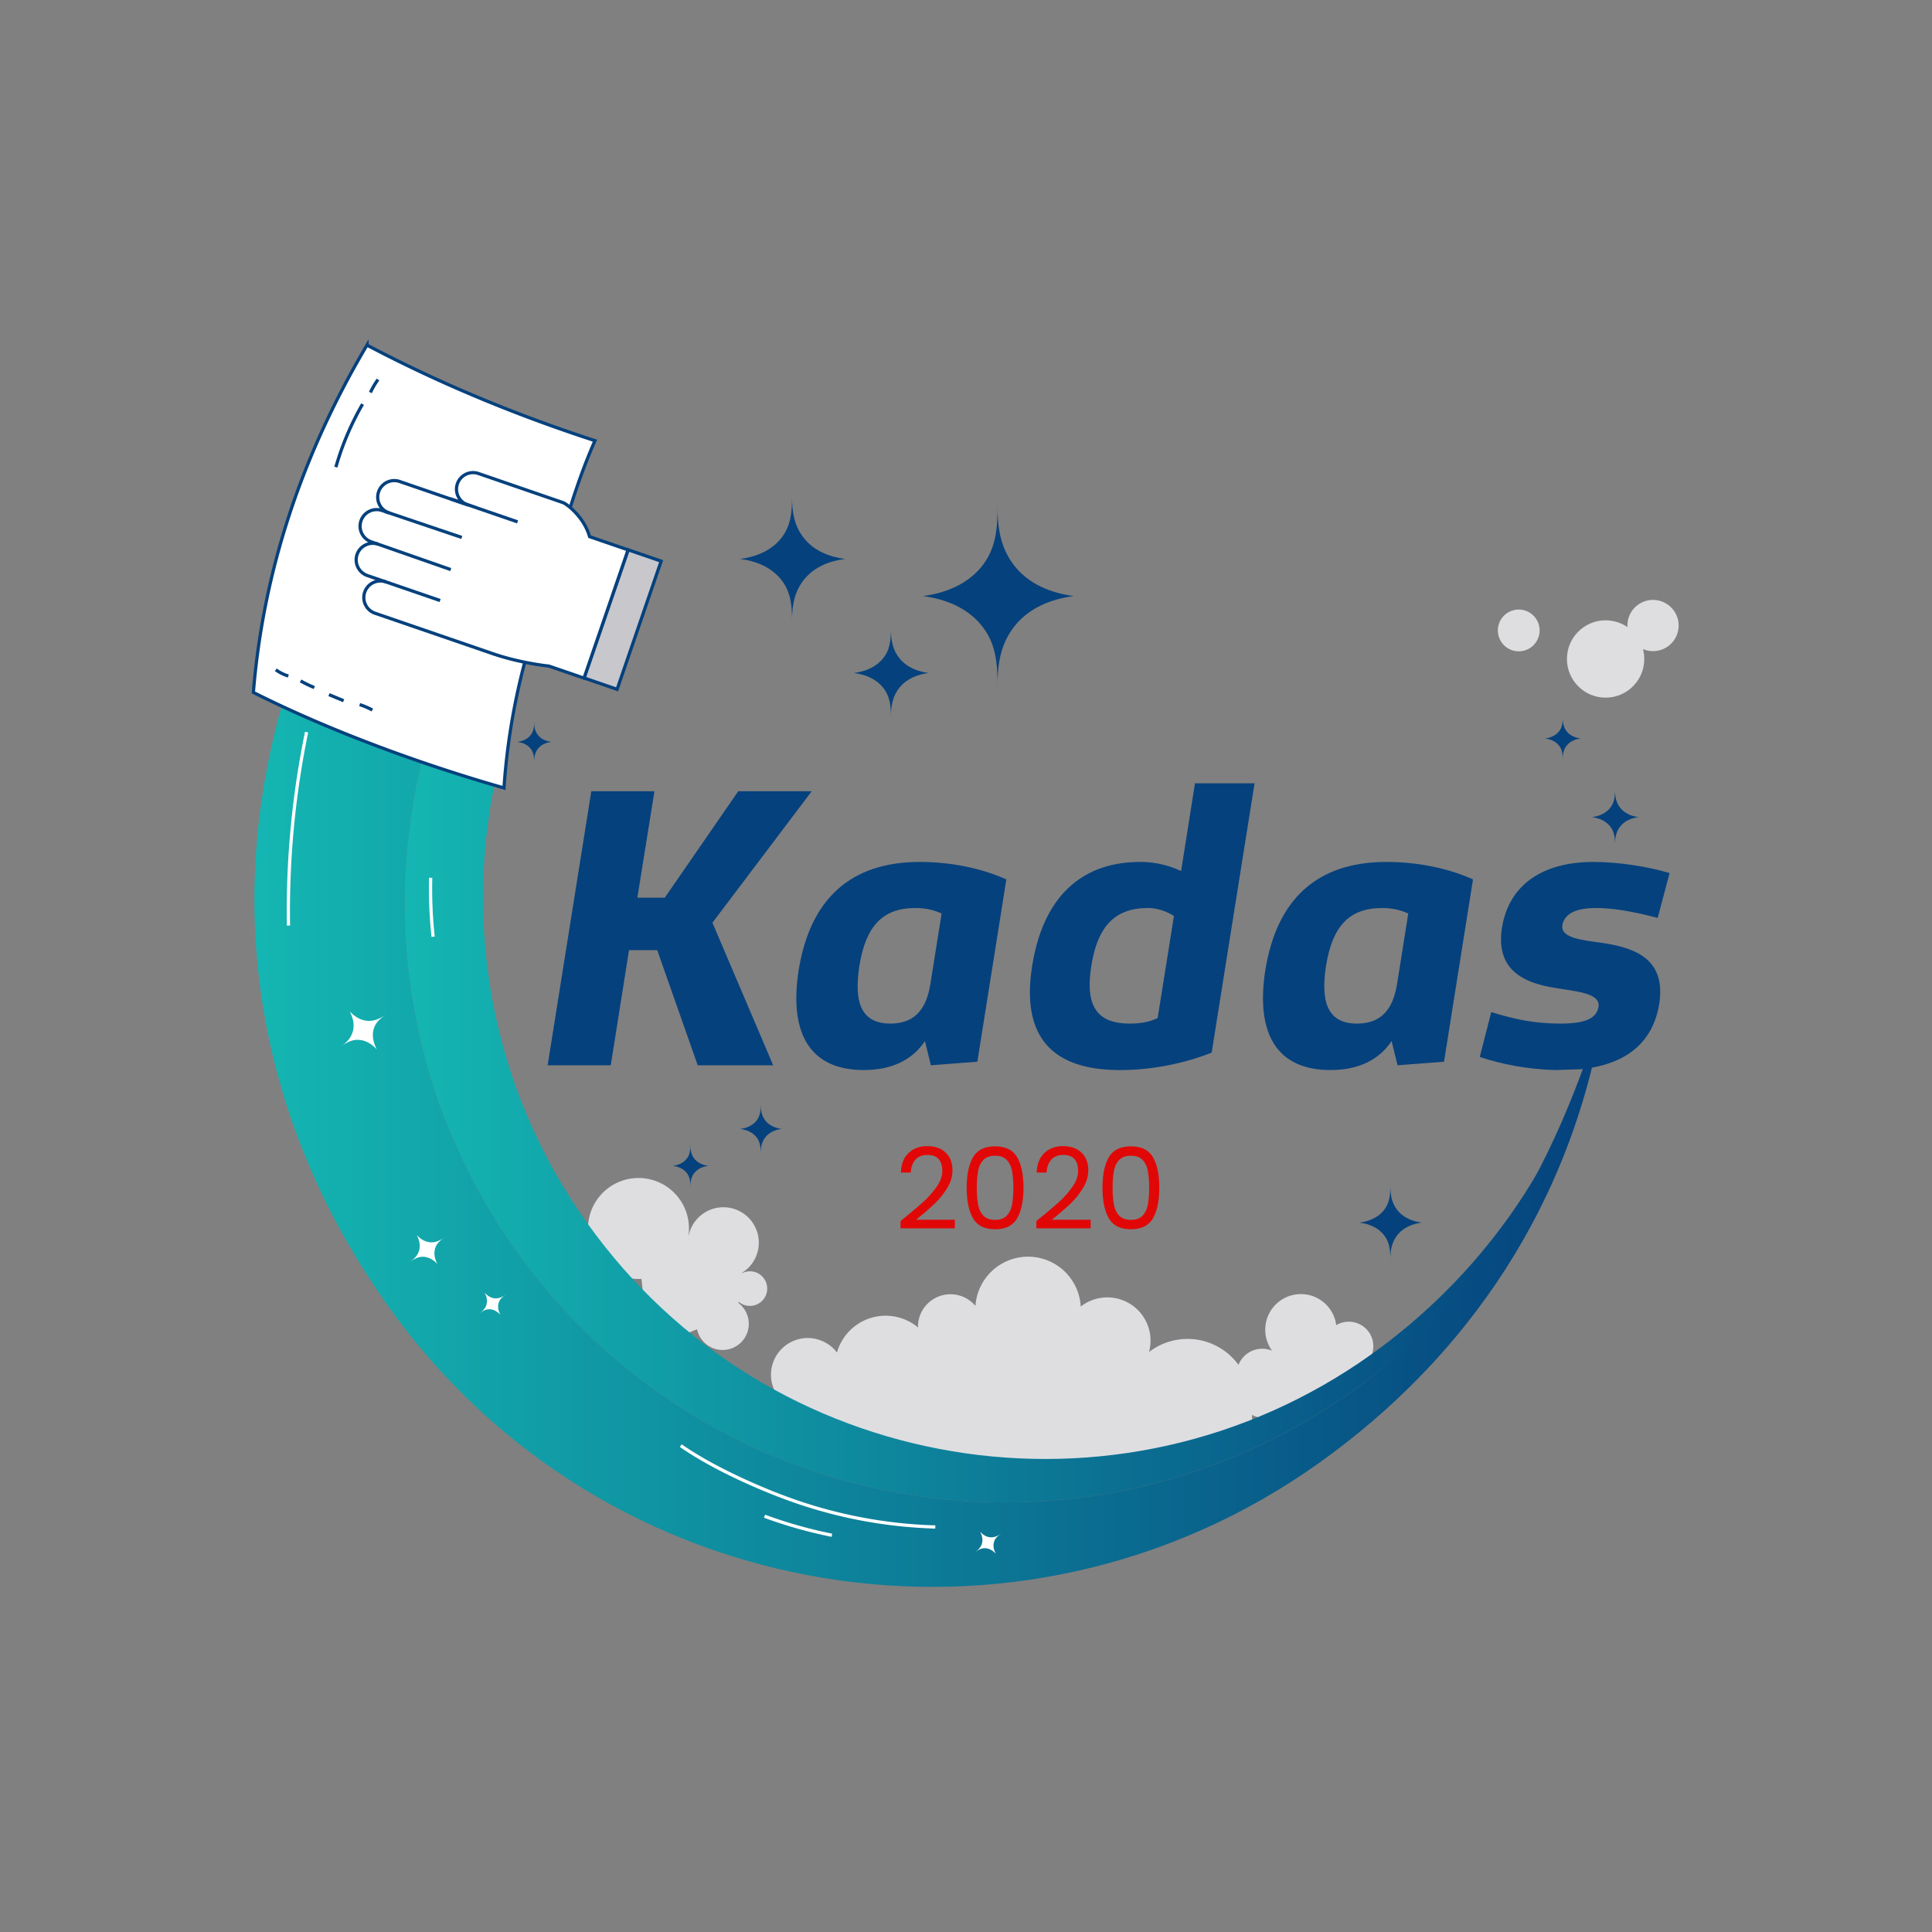 <?xml version="1.0" encoding="UTF-8"?>
<svg data-bbox="393.44 535.89 2213.124 1928.214" viewBox="0 0 3000 3000" xmlns:xlink="http://www.w3.org/1999/xlink" xmlns="http://www.w3.org/2000/svg" data-type="ugc">
    <rect x="0" y="0" width="3000" height="3000" fill="#808080" stroke="none"/>
    <g>
        <defs>
            <linearGradient gradientUnits="userSpaceOnUse" y2="1741.93" x2="2471.74" y1="1741.93" x1="628.45" id="7b673157-54e6-4219-a1e1-bca1b36c5978">
                <stop stop-color="#14b6b2" offset="0"/>
                <stop stop-color="#05417d" offset="1"/>
            </linearGradient>
            <linearGradient xlink:href="#7b673157-54e6-4219-a1e1-bca1b36c5978" y2="1768.68" x2="2492.44" y1="1768.68" x1="395.03" id="36895fe0-88fe-47e7-98cf-5f398fb9254d"/>
        </defs>
        <path d="M1159.85 2027.41a26.87 26.87 0 1 0-7.88-50.28l-.25-.43a55 55 0 1 0-82.25-58.42h-.37a78.4 78.4 0 1 0-73 67.56l11.6 108.16 74.69-29.88a40.61 40.61 0 1 0 63.95-41.07l1-1.36a26.7 26.7 0 0 0 12.51 5.72" fill="#dedee1"/>
        <path d="M2132.22 2095a38.11 38.11 0 0 0-57.33-37.33 55.34 55.34 0 1 0-99.61 39.71 39.59 39.59 0 0 0-52.16 22 97.84 97.84 0 0 0-138.91-19.93 68.3 68.3 0 0 0 2.2-13.61 67.06 67.06 0 0 0-108.26-57 81.89 81.89 0 0 0-163.48-1 50.5 50.5 0 0 0-89.19 29.55c-.08 1.35.14 2.63.16 4a78.53 78.53 0 0 0-126 38.82 57.05 57.05 0 1 0-66.84 87.4l-1.28 22.06s134.88 63.44 335.51 75c122.79 7.1 208-3.07 255.74-12a99 99 0 0 0 15.51 2.26c54 3.13 102.79-11.76 105.92-65.79a100 100 0 0 0-.2-12.14 40.3 40.3 0 0 0 14 4.43c12.8 1.49 40.06-12 48.51-20.43l104.69-56.15a38.2 38.2 0 0 0 21.02-29.85" fill="#dedee1"/>
        <path fill="#dedee1" d="M2498.482 963.439c33.036 2.925 57.445 32.076 54.52 65.112s-32.077 57.445-65.112 54.52c-33.036-2.926-57.445-32.077-54.52-65.113 2.925-33.035 32.077-57.445 65.112-54.52"/>
        <path d="M2527.18 967.79a39.77 39.77 0 1 0 43.12-36.1 39.77 39.77 0 0 0-43.12 36.1" fill="#dedee1"/>
        <path d="M2326 976.08a32.42 32.42 0 1 0 35.16-29.44 32.42 32.42 0 0 0-35.16 29.44" fill="#dedee1"/>
        <path d="M1433.25 1866.61a141.6 141.6 0 0 0 21.3-24q8.67-12.52 8.67-24.63 0-11.39-5.52-18t-17.79-6.58q-11.92 0-18.5 7.45t-7.09 19.9h-15.43q.69-19.63 11.92-30.33t28.92-10.69q18.06 0 28.66 10t10.61 27.52q0 14.55-8.68 28.31a123.7 123.7 0 0 1-19.72 24.19q-11 10.44-28.22 24.28h60.3v13.32h-84.32V1896q22.26-17.91 34.89-29.39" fill="#e20707"/>
        <path d="M1510.9 1797q9.82-16.92 34.36-16.92 24.36 0 34.18 16.92t9.82 47.06q0 30.68-9.82 47.68t-34.18 17q-24.54 0-34.36-17t-9.81-47.68q0-30.13 9.81-47.06m60.57 21.21q-2-10.61-8.24-17.1t-18-6.48q-11.92 0-18.14 6.48t-8.24 17.1a140.5 140.5 0 0 0-2 25.85 145.4 145.4 0 0 0 2 26.47q2 10.7 8.24 17.18t18.14 6.49q11.74 0 18-6.49t8.24-17.18a146.4 146.4 0 0 0 2-26.47 141.5 141.5 0 0 0-2-25.83Z" fill="#e20707"/>
        <path d="M1644.13 1866.61a141 141 0 0 0 21.29-24q8.68-12.52 8.68-24.63 0-11.39-5.52-18t-17.79-6.58q-11.93 0-18.5 7.45t-7.1 19.9h-15.42q.69-19.63 11.92-30.33t28.92-10.69q18.06 0 28.66 10t10.61 27.52q0 14.55-8.68 28.31a123.7 123.7 0 0 1-19.72 24.19q-11 10.44-28.22 24.28h60.3v13.32h-84.32V1896q22.26-17.91 34.89-29.39" fill="#e20707"/>
        <path d="M1721.78 1797q9.81-16.92 34.36-16.92 24.36 0 34.18 16.92t9.82 47.06q0 30.68-9.82 47.68t-34.18 17q-24.54 0-34.36-17t-9.82-47.68q.04-30.13 9.82-47.06m60.57 21.21q-2-10.61-8.24-17.1t-18-6.48q-11.92 0-18.14 6.48t-8.24 17.1a140.5 140.5 0 0 0-2 25.85 145.4 145.4 0 0 0 2 26.47q2 10.7 8.24 17.18t18.14 6.49q11.74 0 18-6.49t8.24-17.18a146.4 146.4 0 0 0 2-26.47 141.5 141.5 0 0 0-2-25.83Z" fill="#e20707"/>
        <path d="M801.68 1942.72C631.41 1704.2 589.88 1412.8 663 1150.92l111.36 37.94c-57 237.22-14.93 496.85 137.94 711 280 392.2 824.89 483.18 1217.1 203.2 169.26-120.83 290.94-294.7 342.39-480.65-51.54 207.94-183.11 402.94-371.14 537.17-418.65 298.8-1000.17 201.71-1298.97-216.86" fill="url(#7b673157-54e6-4219-a1e1-bca1b36c5978)"/>
        <path d="M801.68 1942.72c298.8 418.57 880.35 515.66 1298.92 216.86 188-134.23 311.6-336 390-598.49.62-2.08 1.25-4.15 1.82-6.25-47.41 315.28-217.08 554.7-443.62 716.42C1583.22 2603.63 936.35 2495.63 604 2030c-203.43-285-261.89-622-159.65-956.77L663 1150.92c-73.12 261.88-31.59 553.28 138.68 791.8" fill="url(#36895fe0-88fe-47e7-98cf-5f398fb9254d)"/>
        <path d="M447.91 1437.22a1381.8 1381.8 0 0 1 28.15-300.4" fill="none" stroke="#ffffff" stroke-miterlimit="10" stroke-width="5"/>
        <path d="M672.54 1454.57a703 703 0 0 1-3.79-91.55" fill="none" stroke="#ffffff" stroke-miterlimit="10" stroke-width="5"/>
        <path d="M1452.32 2371.09a728.8 728.8 0 0 1-238.08-47.36s-92.61-33.87-157.16-79" fill="none" stroke="#ffffff" stroke-miterlimit="10" stroke-width="5"/>
        <path d="M1291.75 2383.94a703 703 0 0 1-104.58-29.59" fill="none" stroke="#ffffff" stroke-miterlimit="10" stroke-width="5"/>
        <path d="M679.19 1962.75c-5.64-6-12.76-10.63-21-11.21s-14.66 3-22.36 8.61c7.74-5.39 12.93-10.85 15.06-18.83s.11-16.22-3.77-23.51c5.64 6 12.76 10.63 21 11.21s15.09-2.56 22.7-8.13c-7.84 5.45-13.27 10.37-15.4 18.35s-.11 16.22 3.77 23.51" fill="#ffffff"/>
        <path d="M776.9 2041.47c-4.25-4.56-9.62-8-15.84-8.45s-11 2.23-16.85 6.49c5.83-4.06 9.75-8.18 11.35-14.2s.08-12.22-2.84-17.72c4.25 4.56 9.62 8 15.83 8.45s11.38-1.93 17.11-6.13c-5.91 4.11-10 7.82-11.61 13.84s-.05 12.25 2.85 17.72" fill="#ffffff"/>
        <path d="M1546.19 2412.51c-4.24-4.56-9.62-8-15.83-8.45s-11 2.23-16.86 6.49c5.84-4.06 9.75-8.18 11.36-14.19s.08-12.23-2.85-17.72c4.25 4.55 9.62 8 15.84 8.44s11.37-1.92 17.11-6.13c-5.91 4.12-10 7.82-11.61 13.84s-.08 12.21 2.84 17.72" fill="#ffffff"/>
        <path d="M585.07 1629.36c-7.38-7.91-16.73-13.93-27.53-14.69s-19.21 3.89-29.31 11.28c10.15-7 16.95-14.21 19.75-24.67s.14-21.26-5-30.82c7.39 7.92 16.73 13.94 27.53 14.69s19.78-3.35 29.75-10.65c-10.27 7.15-17.39 13.59-20.18 24s-.08 21.3 4.99 30.86" fill="#ffffff"/>
        <path d="M569.86 535.89c-113 190.62-162.93 373.27-176.42 539.3 118.61 59.74 261.42 111.9 389.13 148.32A1033 1033 0 0 1 830 976.7c32.31-100.15 51.43-196.14 93.86-292.44-122.66-39.85-242.55-89.49-354-148.37Z" stroke-miterlimit="10" stroke-width="5" fill="#ffffff" stroke="#05417d"/>
        <path d="M521.54 725.39A431 431 0 0 1 563 627.52" fill="none" stroke-miterlimit="10" stroke-width="5" stroke="#05417d"/>
        <path d="M575.22 609.5A116.5 116.5 0 0 1 587 589.34" fill="none" stroke-miterlimit="10" stroke-width="5" stroke="#05417d"/>
        <path d="M578.16 1102.51a117 117 0 0 0-19.7-8.4" fill="none" stroke-miterlimit="10" stroke-width="5" stroke="#05417d"/>
        <path d="m533.59 1088.09-22.76-9.44" fill="none" stroke-miterlimit="10" stroke-width="5" stroke="#05417d"/>
        <path d="M488.08 1067.61a168.5 168.5 0 0 1-21.34-10.34" fill="none" stroke-miterlimit="10" stroke-width="5" stroke="#05417d"/>
        <path d="M447.74 1049.72a66.6 66.6 0 0 1-19.46-9.67" fill="none" stroke-miterlimit="10" stroke-width="5" stroke="#05417d"/>
        <path stroke-miterlimit="10" stroke-width="5" stroke="#05417d" fill="#c7c7cc" d="m906.977 1052.791 68.39-199.07 51.269 17.614-68.39 199.07z"/>
        <path d="M560.52 808.68a25.81 25.81 0 0 1 32.7-16l10.65 3.66a25.73 25.73 0 0 1 16.72-48.67l105.19 36.13a25.74 25.74 0 0 1 16.72-48.68L872.94 780a25.3 25.3 0 0 1 5.17 2.51s27.76 17.72 37.44 50.8l59.71 20.5L906.85 1053l-54.4-18.69s-43.25-4.17-87.57-19.39l-183-62.86a25.74 25.74 0 0 1 16.72-48.68l-28.14-9.66a25.81 25.81 0 0 1-16-32.7 25.81 25.81 0 0 1 32.69-16l-10.65-3.66a25.81 25.81 0 0 1-15.98-32.68Z" stroke-miterlimit="10" stroke-width="5" fill="#ffffff" stroke="#05417d"/>
        <path fill="none" stroke-miterlimit="10" stroke-width="5" stroke="#05417d" d="m594.65 902.02 88.76 30.49"/>
        <path fill="none" stroke-miterlimit="10" stroke-width="5" stroke="#05417d" d="m583.13 843.65 116.79 40.81"/>
        <path fill="none" stroke-miterlimit="10" stroke-width="5" stroke="#05417d" d="m597.61 794.21 119.45 40.34"/>
        <path fill="none" stroke-miterlimit="10" stroke-width="5" stroke="#05417d" d="m699.1 774.45 104.62 35.94"/>
        <path d="M918.17 1228.65h98.05l-26.52 165.28h42.56l114.09-165.28h114.09l-154.18 204.13 94.36 221.4h-117.18l-62.9-178.85h-43.79l-28.37 178.85h-98Z" fill="#05417d"/>
        <path d="M1240.09 1506.78c17.89-111 80.79-168.36 188.1-168.36 48.72 0 96.21 9.87 134.44 27.14l-45 283.07-72.15 5.55-9.25-37.62c-19.74 29.6-51.81 45-95 45-82.02.02-116.56-54.87-101.14-154.78m142.46 82.64c33.92 0 55.51-17.88 62.29-62.28l17.27-108.55c-11.72-5.55-24.67-8.63-40.71-8.63-51.18 0-77.08 28.37-87 90-9.2 59.86 4.98 89.46 48.15 89.46" fill="#05417d"/>
        <path d="M1602.72 1500c17.27-108.54 77.71-161.58 167.75-161.58a147.4 147.4 0 0 1 63.52 14.19l21.58-136.3h92.51l-66.61 418.13c-43.17 17.27-93.74 27.14-142.46 27.14-106.07 0-153.56-52.42-136.29-161.58m151.71 89.42c16 0 30.84-2.46 43.17-8.63l25.29-158.5c-11.72-7.4-26.52-12.33-40.09-12.33-51.19 0-78.32 27.75-88.19 90s8.63 89.46 59.82 89.46" fill="#05417d"/>
        <path d="M1964.72 1506.78c17.89-111 80.79-168.36 188.1-168.36 48.72 0 96.21 9.87 134.45 27.14l-45 283.07-72.16 5.55-9.25-37.62c-19.74 29.6-51.8 45-95 45-82.02.02-116.55-54.87-101.14-154.78m142.47 82.64c33.91 0 55.5-17.88 62.28-62.28l17.27-108.55C2175 1413 2162.07 1410 2146 1410c-51.19 0-77.09 28.37-87 90-9.17 59.82 5 89.42 48.19 89.42" fill="#05417d"/>
        <path d="M2414.31 1661.58c-42.55-1.23-83.87-9.25-116.56-20.35l17.88-69.69c37.62 11.72 68.46 17.88 107.31 17.88 40.09 0 56.12-8.63 59.21-25.9 3.7-22.82-38.24-24-75.24-30.83-45.64-8.64-84.49-30.22-74.62-92.51 11.1-67.22 64.14-101.76 141.84-101.76 37.62 0 83.87 6.79 118.41 17.27l-18.5 69.69c-37-9.87-69.07-15.42-95.59-15.42-33.3 0-49.34 9.87-52.42 26.52-3.09 21 32.68 23.43 66.6 28.37 48.72 8 94.36 25.9 83.87 93.74-9.86 60.44-51.18 94.36-122.1 101.76Z" fill="#05417d"/>
        <path d="M1433.05 925.56c34.76 4.57 68.17 17.87 90.49 44.91s25.9 57.91 25.41 98.43c-.5-40 5.56-71.39 27.88-98.43s55.73-40.34 90.49-44.91c-34.76-4.58-68.17-17.88-90.49-44.92s-28.38-58.42-27.88-98.43c.49 40.52-3.09 71.39-25.41 98.43s-55.73 40.36-90.49 44.92" fill="#05417d"/>
        <path d="M1149.37 867.91c24.14 3.18 47.34 12.42 62.84 31.19s18 40.21 17.64 68.35c-.35-27.78 3.86-49.57 19.36-68.35s38.7-28 62.83-31.19c-24.13-3.17-47.33-12.41-62.83-31.19s-19.71-40.57-19.36-68.35c.34 28.14-2.15 49.58-17.64 68.35s-38.7 28.02-62.84 31.19" fill="#05417d"/>
        <path d="M1326.07 1045c17.18 2.26 33.71 8.84 44.74 22.21s12.81 28.64 12.57 48.68c-.25-19.78 2.75-35.3 13.78-48.68s27.56-20 44.75-22.21c-17.19-2.26-33.71-8.84-44.75-22.21s-14-28.89-13.78-48.67c.24 20-1.53 35.3-12.57 48.67s-27.56 19.99-44.74 22.21" fill="#05417d"/>
        <path d="M2399.19 1146.69c8.19 1.08 16.07 4.22 21.33 10.59s6.1 13.65 6 23.2c-.11-9.43 1.32-16.83 6.58-23.2s13.13-9.51 21.33-10.59c-8.2-1.07-16.07-4.21-21.33-10.58s-6.69-13.78-6.58-23.21c.12 9.56-.72 16.83-6 23.21s-13.14 9.51-21.33 10.58" fill="#05417d"/>
        <path d="M1149.37 1753c9.56 1.26 18.75 4.92 24.88 12.35s7.12 15.93 7 27.07c-.14-11 1.53-19.63 7.66-27.07s15.33-11.09 24.88-12.35c-9.55-1.25-18.74-4.91-24.88-12.34s-7.8-16.07-7.66-27.07c.13 11.14-.85 19.63-7 27.07s-15.32 11.09-24.88 12.34" fill="#05417d"/>
        <path d="M1044.69 1810.29c8.19 1.08 16.07 4.22 21.33 10.59s6.1 13.65 6 23.2c-.11-9.43 1.32-16.83 6.58-23.2s13.13-9.51 21.33-10.59c-8.2-1.07-16.07-4.21-21.33-10.58s-6.69-13.77-6.58-23.2c.12 9.55-.72 16.82-6 23.2s-13.14 9.51-21.33 10.58" fill="#05417d"/>
        <path d="M2471.92 1268.85c10.74 1.41 21.06 5.52 27.95 13.88s8 17.89 7.85 30.4c-.15-12.36 1.72-22.05 8.61-30.4s17.22-12.47 28-13.88c-10.74-1.41-21.06-5.52-28-13.87s-8.76-18-8.61-30.41c.15 12.52-.95 22.06-7.85 30.41s-17.21 12.46-27.95 13.87" fill="#05417d"/>
        <path d="M2111 1898.45c14.37 1.89 28.17 7.39 37.39 18.56s10.7 23.92 10.5 40.66c-.21-16.53 2.3-29.49 11.52-40.66s23-16.67 37.38-18.56c-14.36-1.89-28.16-7.39-37.38-18.56s-11.73-24.13-11.52-40.66c.2 16.74-1.28 29.49-10.5 40.66s-23.01 16.67-37.39 18.56" fill="#05417d"/>
        <path d="M803.26 1152c7.84 1 15.38 4 20.42 10.14s5.85 13.07 5.73 22.21c-.11-9 1.26-16.11 6.3-22.21s12.57-9.11 20.42-10.14c-7.85-1-15.39-4-20.42-10.14s-6.41-13.18-6.3-22.21c.12 9.14-.69 16.11-5.73 22.21S811.1 1151 803.26 1152" fill="#05417d"/>
    </g>
</svg>
